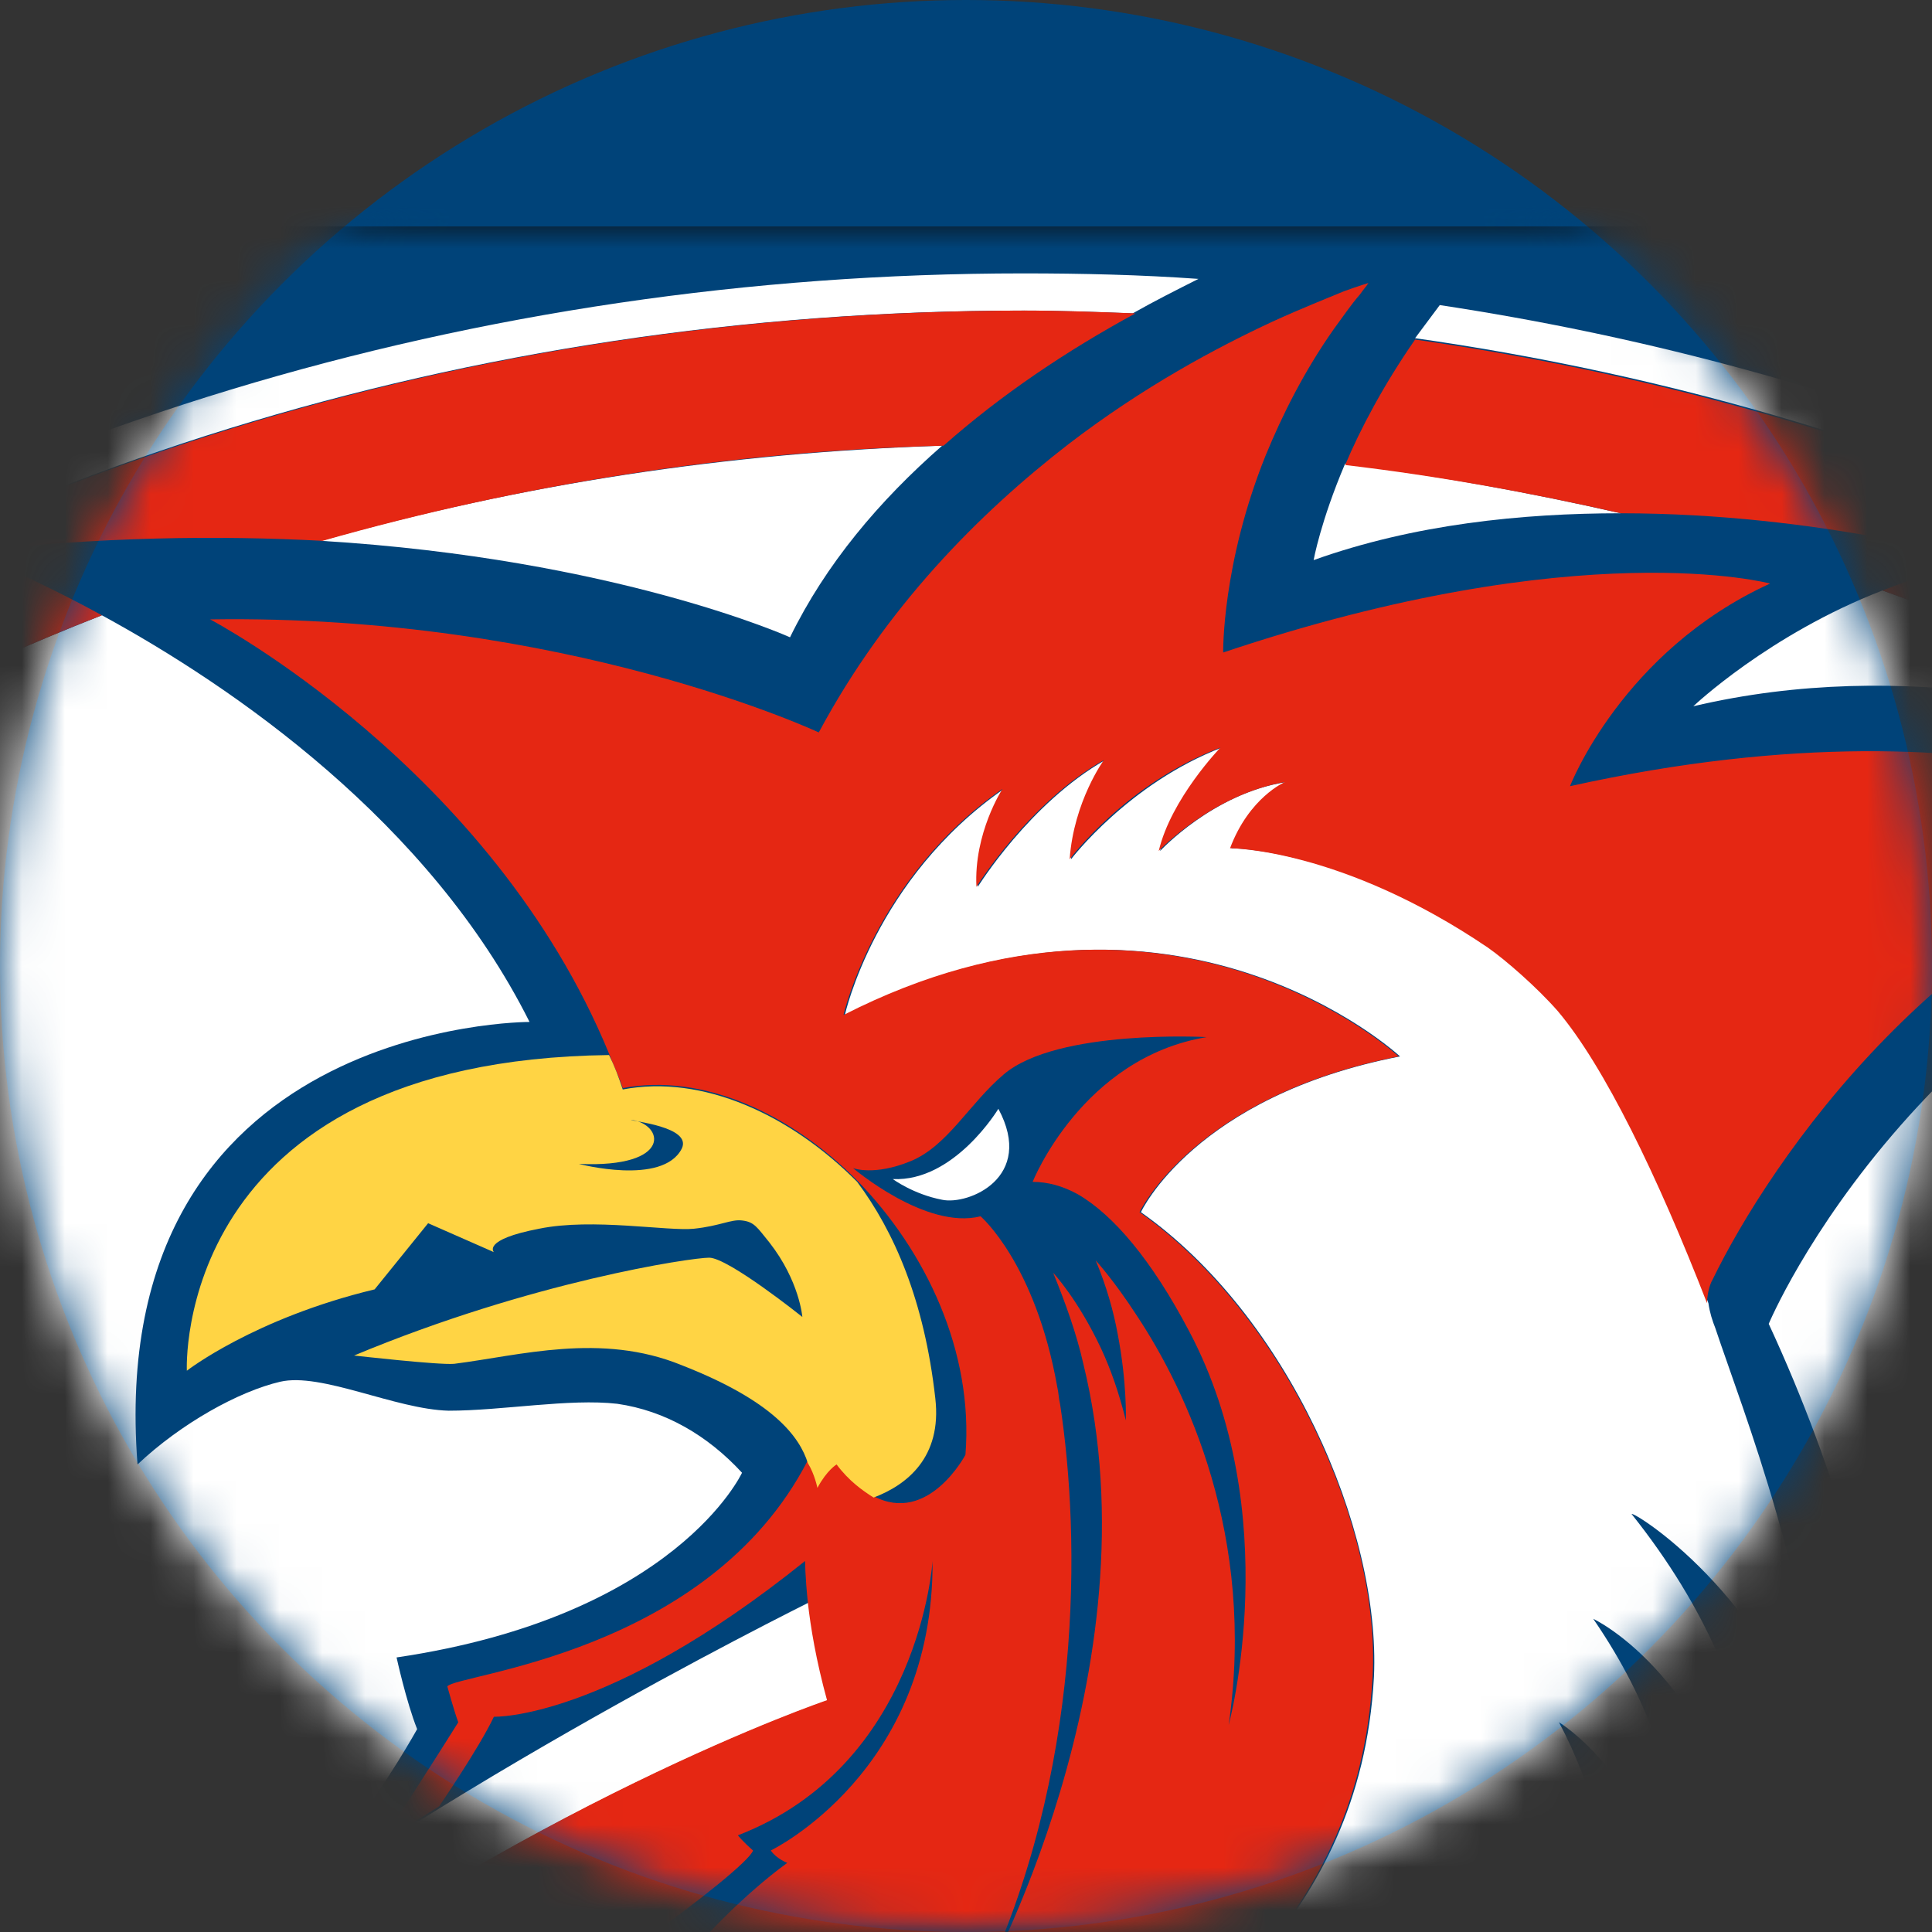 <?xml version="1.0" encoding="UTF-8" standalone="no"?>
<svg width="45px" height="45px" viewBox="0 0 45 45" version="1.1" xmlns="http://www.w3.org/2000/svg" xmlns:xlink="http://www.w3.org/1999/xlink">
    <rect x="0" y="0" width="45" height="45" fill="#333333" stroke="none"/>
    <!-- Generator: Sketch 42 (36781) - http://www.bohemiancoding.com/sketch -->
    <title>Roosters</title>
    <desc>Created with Sketch.</desc>
    <defs>
        <circle id="path-1" cx="22.5" cy="22.5" r="22.5"></circle>
        <rect id="path-3" x="0" y="0" width="53.438" height="40.078"></rect>
    </defs>
    <g id="Page-1" stroke="none" stroke-width="1" fill="none" fill-rule="evenodd">
        <g id="Roosters">
            <g>
                <mask id="mask-2" fill="white">
                    <use xlink:href="#path-1"></use>
                </mask>
                <use id="Mask" fill="#004379" xlink:href="#path-1"></use>
                <g id="nrl_roosters-copy" mask="url(#mask-2)">
                    <g transform="translate(-1.641, 5.273)">
                        <mask id="mask-4" fill="white">
                            <use xlink:href="#path-3"></use>
                        </mask>
                        <use id="Mask" stroke="none" fill="#0E0E0E" fill-rule="evenodd" xlink:href="#path-3"></use>
                        <g id="nrl_roosters" stroke="none" stroke-width="1" fill="none" fill-rule="evenodd" mask="url(#mask-4)">
                            <g transform="translate(-21.88, -10.497)" id="Group">
                                <g>
                                    <path d="M14.751,8.413 C24.68,3.083 36.494,0.128 47.158,0.289 C67.56,0.61 78.862,7.61 79.214,7.803 C79.182,7.867 75.638,15.991 75.638,15.991 L75.67,16.023 C78.288,17.307 80.746,18.784 83.045,20.39 C83.045,20.39 84.067,21.128 84.099,21.128 L84.099,21.128 C84.099,21.16 84.131,21.321 84.131,21.321 L84.29,22.348 C84.833,26.169 85.088,30.119 85.088,34.036 C85.088,39.302 84.226,44.664 82.502,50.027 L81.385,53.173 L81.417,53.173 L82.055,53.334 C82.694,53.141 83.268,53.013 83.875,52.916 L84.45,52.852 C84.578,52.852 85.823,52.82 86.749,53.141 C87.898,53.462 87.898,53.462 87.93,53.462 L87.93,53.462 L89.079,53.783 C89.079,53.783 89.526,53.912 89.654,53.944 C89.622,54.008 89.431,54.49 89.431,54.49 L86.525,61.329 C86.557,61.618 86.589,61.939 86.589,62.228 C86.589,62.967 86.461,63.769 86.206,64.604 C85.759,66.017 84.929,67.526 83.843,68.939 C82.438,70.769 80.874,72.086 79.15,72.792 L79.086,72.824 L79.118,72.856 C79.82,73.659 80.459,74.944 80.778,76.292 C80.778,76.292 81.002,77.127 81.065,77.352 C80.938,77.32 77.106,76.356 77.106,76.356 C76.468,76.164 74.839,75.971 74.648,75.939 C72.573,75.618 70.274,75.714 66.794,76.292 C65.868,77.32 64.942,78.315 64.016,79.214 C58.939,84.32 51.532,90.26 47.317,90.26 C44.38,90.26 40.006,87.242 36.877,84.705 C30.938,85.508 25.926,85.058 22.733,83.42 C21.998,83.035 21.392,82.554 20.913,81.911 C19.285,81.943 1.756,84.127 0.192,84.32 C1.022,83.581 7.663,77.448 8.461,76.581 C8.972,75.65 14.655,62.485 15.9,59.595 L15.9,59.563 C15.9,59.563 6.801,54.875 6.577,54.747 C6.833,54.715 13.697,54.008 13.697,54.008 L13.665,53.976 C10.951,47.297 9.578,40.586 9.578,34.036 C9.578,30.119 9.866,26.169 10.377,22.348 L10.568,21.096 L10.76,20.968 L11.59,20.357 C13.442,19.041 15.453,17.821 17.592,16.697 L17.624,16.665 L17.624,16.633 C16.475,13.903 15.357,11.11 14.495,9.023 C14.495,9.023 14.368,8.67 14.304,8.573 C14.4,8.605 14.751,8.413 14.751,8.413 L14.751,8.413 Z" id="Shape" fill="#FFFFFF"></path>
                                    <path d="M88.952,54.297 L86.653,53.623 C84.993,53.077 82.694,53.655 82.119,53.88 C81.8,53.783 81.257,53.623 80.682,53.623 C80.97,52.916 81.225,52.21 81.481,51.504 L81.576,51.247 C83.428,45.981 84.609,40.201 84.609,34.036 C84.609,30.151 84.322,26.233 83.811,22.445 L83.652,21.417 L82.821,20.807 C80.395,19.105 77.777,17.564 75.031,16.247 C76.117,13.647 77.266,10.949 78.479,8.092 C78.479,8.092 67.272,1.06 47.222,0.771 C36.302,0.61 24.489,3.789 15.07,8.83 C16.156,11.527 17.241,14.225 18.391,16.922 C16.156,18.078 14.016,19.362 12.005,20.807 L11.175,21.417 L11.047,22.445 C10.504,26.233 10.249,30.151 10.249,34.036 C10.249,41.453 12.005,48.357 14.559,54.458 C11.207,54.811 8.621,55.068 8.621,55.068 L16.73,59.306 C16.315,60.302 9.387,76.421 9.036,76.902 C6.545,79.567 2.107,83.549 2.107,83.549 C2.107,83.549 20.753,81.205 21.328,81.398 C21.615,81.815 22.19,82.489 23.148,82.971 C26.341,84.609 31.321,85.058 37.196,84.191 C41.123,87.37 45.051,89.746 47.477,89.746 C51.277,89.746 58.428,84.287 63.792,78.861 C64.622,78.026 65.612,76.999 66.666,75.811 C70.338,75.168 72.7,75.072 74.903,75.393 C77.17,75.714 80.395,76.517 80.395,76.517 C80.363,76.517 79.724,73.37 78.192,72.567 C80.171,72.022 81.991,70.673 83.556,68.586 C84.609,67.205 85.408,65.76 85.855,64.38 C86.238,63.192 86.334,62.1 86.142,61.201 L88.952,54.297 L88.952,54.297 Z" id="Shape" fill="#004379"></path>
                                    <path d="M47.381,87.402 C46.104,87.402 43.486,86.086 40.229,83.645 C39.846,83.742 39.463,83.806 39.112,83.87 C42.624,86.567 45.689,88.237 47.381,88.237 C50.191,88.237 56.609,83.838 62.643,77.801 C63.058,77.384 63.505,76.934 63.984,76.421 C63.441,76.581 62.866,76.742 62.324,76.902 C55.842,83.517 49.712,87.402 47.381,87.402 L47.381,87.402 Z" id="Shape" fill="#FFFFFF"></path>
                                    <path d="M56.481,13.101 C65.932,14.449 74.488,17.885 81.417,22.766 C81.927,26.394 82.183,30.151 82.183,34.036 C82.183,40.779 80.65,47.201 78.256,53.141 L79.469,52.435 C81.608,46.848 83.045,40.651 83.045,34.036 C83.045,30.215 82.79,26.362 82.247,22.637 C82.215,22.412 82.087,22.188 81.896,22.059 C74.776,17.05 66.187,13.711 57.056,12.33 C56.864,12.587 56.672,12.844 56.481,13.101 L56.481,13.101 Z" id="Shape" fill="#FFFFFF"></path>
                                    <path d="M16.954,54.201 C14.272,47.972 12.548,41.164 12.548,34.036 C12.548,30.183 12.803,26.394 13.314,22.766 C22.414,16.344 34.323,12.458 47.349,12.458 C48.211,12.458 49.073,12.491 49.904,12.523 C50.414,12.234 50.925,11.977 51.436,11.72 C50.095,11.624 48.722,11.592 47.349,11.592 C34.642,11.592 22.382,15.316 12.803,22.059 C12.612,22.188 12.484,22.412 12.452,22.637 C11.941,26.362 11.654,30.215 11.654,34.036 C11.654,41.389 13.442,48.228 16.028,54.297 C16.379,54.265 16.666,54.233 16.954,54.201 L16.954,54.201 Z" id="Shape" fill="#FFFFFF"></path>
                                    <path d="M67.017,55.421 C68.007,55.004 69.603,54.522 71.423,54.715 C71.423,54.715 73.211,55.004 74.201,54.907 C77.138,48.614 79.118,41.582 79.118,34.036 C79.118,30.921 78.926,27.839 78.575,24.789 C68.294,27.486 64.718,36.059 64.718,36.059 C68.007,43.155 68.071,49.288 67.943,50.797 C67.815,52.531 67.464,54.072 67.017,55.421 L67.017,55.421 Z" id="Shape" fill="#FFFFFF"></path>
                                    <path d="M75.765,22.83 C73.115,21.321 70.306,20.036 67.368,18.977 C64.718,20.004 62.962,21.674 62.962,21.674 C67.879,20.518 72.636,21.674 75.765,22.83 L75.765,22.83 Z" id="Shape" fill="#FFFFFF"></path>
                                    <path d="M54.852,16.023 C54.278,17.371 54.118,18.27 54.118,18.27 C56.449,17.435 58.971,17.179 61.27,17.179 C59.163,16.697 57.024,16.312 54.852,16.023 L54.852,16.023 Z" id="Shape" fill="#FFFFFF"></path>
                                    <path d="M55.044,79.407 C52.681,80.21 48.786,81.494 44.22,82.682 C45.657,83.613 46.743,84.159 47.381,84.287 C48.595,84.095 51.468,82.361 55.044,79.407 L55.044,79.407 Z" id="Shape" fill="#FFFFFF"></path>
                                    <path d="M45.466,15.605 C40.485,15.766 35.632,16.504 31.002,17.821 C37.867,18.238 41.922,20.068 41.922,20.068 C42.752,18.367 43.997,16.89 45.466,15.605 L45.466,15.605 Z" id="Shape" fill="#FFFFFF"></path>
                                    <path d="M16.219,24.564 C15.836,27.678 15.645,30.857 15.645,34.036 C15.645,41.1 17.433,47.811 20.179,53.848 C21.615,53.687 23.02,53.559 24.297,53.43 C28.384,49.417 31.832,47.618 31.832,47.618 C32.503,46.816 33.237,45.499 33.237,45.499 C32.982,44.857 32.758,43.829 32.758,43.829 C39.272,42.866 40.804,39.527 40.804,39.527 C40.006,38.66 39.016,38.082 37.899,37.921 C36.781,37.793 35.217,38.082 33.971,38.082 C32.726,38.05 31.002,37.183 30.044,37.408 C29.086,37.632 27.746,38.371 26.724,39.334 C25.926,28.995 35.855,29.027 35.855,29.027 C33.525,24.371 28.959,21.224 25.894,19.555 C22.445,20.903 19.189,22.573 16.219,24.564 L16.219,24.564 Z" id="Shape" fill="#FFFFFF"></path>
                                    <path d="M28.097,53.045 C35.759,47.201 42.816,44.825 42.816,44.825 C42.56,43.894 42.432,43.123 42.369,42.545 C40.389,43.54 31.8,47.939 26.149,52.724 C26.149,52.724 26.947,52.467 27.458,52.499 C27.458,52.499 27.075,52.756 26.468,53.238 C27.107,53.141 27.682,53.077 28.097,53.045 L28.097,53.045 Z" id="Shape" fill="#FFFFFF"></path>
                                    <path d="M65.868,46.334 C65.9,42.545 64.08,37.986 63.473,36.155 C63.409,35.995 63.345,35.802 63.313,35.577 L63.313,35.577 C62.196,32.623 60.951,30.022 59.833,28.77 C59.354,28.224 58.62,27.582 58.205,27.293 C54.821,24.981 52.202,24.981 52.202,24.981 C52.649,23.793 53.48,23.44 53.48,23.44 C51.787,23.697 50.542,25.045 50.542,25.045 C50.83,23.825 51.979,22.637 51.979,22.637 C49.808,23.472 48.467,25.238 48.467,25.238 C48.563,23.857 49.265,22.926 49.265,22.926 C47.509,23.922 46.296,25.88 46.296,25.88 C46.232,24.628 46.902,23.6 46.902,23.6 C43.901,25.688 43.199,28.866 43.199,28.866 C50.893,24.949 56.13,29.83 56.13,29.83 C51.34,30.761 50.095,33.458 50.095,33.458 C53.511,35.866 55.683,40.843 55.523,44.279 C55.204,50.219 50.798,52.146 50.67,53.751 C50.606,54.586 51.436,55.132 52.234,55.421 C44.827,57.444 42.432,55.774 42.432,55.774 C39.782,55.646 37.164,55.871 34.802,56.256 C34.865,56.673 34.865,57.123 34.802,57.604 C40.261,56.705 46.775,56.384 54.15,57.155 C54.597,57.026 55.076,56.93 55.587,56.866 C55.587,56.866 56.672,56.705 57.981,56.994 C58.492,56.577 58.971,56.127 59.386,55.646 C59.674,55.293 59.961,54.971 60.216,54.65 C61.462,52.082 61.462,48.421 59.833,45.339 C59.833,45.339 61.972,46.623 62.419,49.898 C62.419,49.898 63.409,46.976 60.631,42.93 C60.631,42.93 63.218,44.118 64.335,48.517 C64.335,48.517 65.133,45.018 61.525,40.49 C61.525,40.394 64.718,42.352 65.868,46.334 L65.868,46.334 Z" id="Shape" fill="#FFFFFF"></path>
                                    <path d="M34.227,54.49 C37.132,53.655 39.208,53.398 39.208,53.398 C38.409,52.724 37.867,51.953 37.867,51.953 C36.143,52.242 34.482,52.724 32.918,53.302 C33.461,53.559 33.908,53.976 34.227,54.49 L34.227,54.49 Z" id="Shape" fill="#FFFFFF"></path>
                                    <path d="M38.154,5.298 L38.378,8.156 C38.409,8.445 38.346,8.637 38.026,8.766 L38.122,9.858 L42.305,9.537 C45.625,9.28 46.615,8.734 46.487,7.032 L46.36,5.202 C46.232,3.5 45.21,3.115 41.858,3.404 L37.675,3.725 L37.739,4.816 C38.058,4.849 38.122,5.009 38.154,5.298 L38.154,5.298 Z" id="Shape" fill="#FFFFFF"></path>
                                    <path d="M41.954,4.688 C42.72,4.624 42.879,4.752 42.911,5.202 L43.071,7.449 C43.103,7.931 42.943,8.092 42.209,8.156 L41.826,8.188 L41.57,4.72 L41.954,4.688 L41.954,4.688 Z" id="Shape" fill="#004379"></path>
                                    <path d="M50.83,8.252 C50.478,8.156 50.446,7.995 50.446,7.674 L50.51,6.39 L52.458,9.44 L55.778,9.633 L56.034,5.105 C56.066,4.816 56.098,4.656 56.449,4.56 L56.513,3.468 L52.969,3.243 L52.905,4.335 C53.32,4.463 53.352,4.624 53.352,4.913 L53.256,6.39 L51.404,3.211 L47.637,2.986 L47.573,4.078 C47.892,4.206 47.956,4.367 47.956,4.656 L47.796,7.514 C47.764,7.803 47.701,7.963 47.349,8.059 L47.286,9.151 L50.798,9.376 L50.83,8.252 L50.83,8.252 Z" id="Shape" fill="#FFFFFF"></path>
                                    <path d="M82.183,59.306 C82.215,59.242 82.374,59.146 82.566,59.114 C82.566,59.114 83.3,58.921 83.779,59.627 C84.131,60.141 84.705,61.169 84.705,61.169 L87.1,55.453 L85.95,55.132 C84.29,54.554 82.183,55.293 81.481,55.646 L81.576,55.453 C81.576,55.453 80.746,55.132 80.044,55.164 C79.98,55.164 79.916,55.164 79.852,55.196 C79.405,55.293 78.926,55.389 78.479,55.646 L79.022,54.329 L78.703,54.522 L77.458,55.26 L77.298,55.357 C76.212,55.999 75.159,56.352 74.169,56.481 C73.977,56.513 73.754,56.513 73.53,56.513 C72.445,56.513 71.104,56.288 71.104,56.288 L71.647,57.155 C71.136,56.673 70.433,56.481 69.763,56.416 C69.444,56.384 69.156,56.384 68.837,56.449 C68.007,56.545 67.177,56.834 66.379,57.283 C66.027,57.476 65.644,57.701 65.293,57.958 L65.516,57.444 L63.345,57.701 L65.772,51.825 L63.186,52.146 C63.186,52.146 62.707,53.719 60.44,56.481 C59.737,57.315 58.939,57.99 58.045,58.6 C58.045,58.6 57.183,58.311 55.459,58.375 C54.278,58.407 52.841,59.049 51.692,60.141 C51.34,60.462 50.989,60.815 50.702,61.169 C50.446,61.458 50.223,61.714 50.127,61.843 C50.095,61.586 50.031,61.361 49.967,61.136 C49.872,60.848 49.744,60.591 49.584,60.366 C48.946,59.435 47.828,59.017 46.328,59.21 C46.072,59.242 45.849,59.306 45.593,59.338 C44.093,59.724 42.816,60.526 41.826,61.329 C40.453,62.453 39.687,63.609 39.655,63.641 C39.623,62.806 39.431,62.132 39.048,61.586 L39.016,61.554 C38.378,60.655 37.26,60.27 35.791,60.43 C34.45,60.591 33.046,61.297 32.088,61.971 C32.535,61.201 32.854,60.43 33.109,59.692 C33.301,59.049 33.429,58.439 33.493,57.893 C33.525,57.412 33.493,56.962 33.429,56.577 C33.301,55.967 33.014,55.453 32.599,55.1 C32.407,54.939 32.215,54.811 31.96,54.715 C31.481,54.522 31.098,54.458 30.364,54.49 C29.98,54.49 29.47,54.522 28.799,54.554 C28.735,54.554 13.793,56.095 13.793,56.095 C13.793,56.095 17.497,57.958 17.912,58.15 C18.071,58.215 18.135,58.279 18.167,58.279 C18.167,58.279 18.359,58.407 18.295,58.857 C18.263,58.985 18.231,59.146 18.135,59.338 C18.135,59.338 17.912,59.852 17.56,60.719 C16.315,63.673 13.346,70.737 11.303,75.489 C10.887,76.421 10.536,77.063 9.993,77.801 C8.876,79.31 6.034,81.719 6.034,81.719 L18.167,80.37 L17.624,79.118 C17.56,78.989 17.145,77.962 17.592,76.549 C17.72,76.132 18.454,74.398 18.87,73.434 L18.965,75.297 C19.029,77.223 19.572,78.604 20.657,79.31 C21.456,79.856 21.328,79.792 22.382,80.113 C22.382,80.113 22.861,81.044 24.01,81.654 C26.692,83.035 30.747,83.453 35.568,82.971 C36.238,82.907 36.909,82.81 37.611,82.714 C37.994,82.65 38.378,82.586 38.761,82.521 C39.655,82.361 40.581,82.168 41.538,81.976 C41.954,81.879 42.369,81.783 42.784,81.687 C48.658,80.21 53.001,78.7 56.577,77.48 C57.024,77.32 57.471,77.159 57.949,76.999 C60.121,76.26 62.26,75.522 64.303,74.976 C64.814,74.847 65.293,74.719 65.772,74.622 C66.027,74.558 66.283,74.494 66.538,74.462 C67.113,74.366 67.656,74.269 68.166,74.205 C71.519,73.691 73.626,73.691 75.51,74.012 L77.681,74.366 C77.681,74.366 75.702,72.728 72.03,72.182 C71.391,72.086 70.689,72.022 70.018,71.99 L69.22,71.99 L70.114,71.893 L74.169,71.412 L73.882,71.058 C73.882,71.058 75.446,71.444 76.244,71.508 C76.564,71.54 76.947,71.508 77.266,71.476 C79.277,71.251 81.034,70.095 82.598,68.008 C83.524,66.82 84.194,65.6 84.546,64.444 C85.088,62.774 84.801,61.49 83.971,60.751 C83.141,60.013 81.864,59.788 82.183,59.306 L82.183,59.306 Z" id="Shape" fill="#FFFFFF"></path>
                                    <path d="M69.22,72.76 C70.018,72.728 70.785,72.76 71.583,72.792 C73.467,72.921 74.871,73.37 74.584,73.338 C72.796,73.178 71.327,73.049 68.741,73.338 C68.071,73.402 67.336,73.531 66.474,73.659 C66.315,73.691 66.187,73.691 66.027,73.723 C65.708,73.788 65.389,73.852 65.101,73.916 C63.154,74.334 61.27,74.911 59.227,75.586 C54.789,77.063 49.712,78.989 41.858,80.916 C41.762,80.948 41.634,80.98 41.538,80.98 C40.261,81.269 39.016,81.494 37.835,81.687 C37.452,81.751 37.069,81.815 36.685,81.847 C35.983,81.943 35.281,82.008 34.61,82.072 C30.14,82.393 26.692,81.847 24.457,80.723 C24.329,80.659 24.201,80.595 24.106,80.499 C24.968,80.659 25.862,80.755 26.788,80.788 C28.767,80.884 30.747,80.691 32.662,80.274 C33.237,80.145 33.812,79.985 34.387,79.824 C34.706,79.728 35.025,79.632 35.344,79.535 C36.462,79.15 37.516,78.7 38.505,78.155 C40.453,77.127 42.177,75.843 43.582,74.398 C44.252,74.558 45.146,74.815 45.625,74.944 C46.36,75.104 47.126,75.233 47.924,75.297 C50.798,75.457 54.054,74.879 57.024,74.43 C58.365,74.237 59.706,73.98 61.047,73.756 C61.653,73.659 62.228,73.563 62.834,73.467 C63.856,73.306 64.878,73.145 65.9,73.017 C66.315,72.953 66.73,72.921 67.145,72.889 C67.815,72.824 68.518,72.792 69.22,72.76 L69.22,72.76 Z" id="Shape" fill="#FFFFFF"></path>
                                    <path d="M54.022,64.187 C54.246,64.315 54.501,64.476 54.916,64.765 C55.427,65.118 55.619,65.824 55.523,66.691 L57.471,61.971 L57.63,61.586 L56.736,61.682 L56.672,61.811 L56.321,62.646 C56.257,62.517 56.193,62.421 56.098,62.325 C55.715,61.843 55.204,61.65 54.597,61.618 C54.597,61.618 53.703,61.682 53.288,62.164 C53.096,62.357 52.969,62.581 52.905,62.838 C52.841,63.063 52.809,63.288 52.937,63.416 C53.352,63.866 54.022,64.187 54.022,64.187 L54.022,64.187 Z" id="Shape" fill="#FFFFFF"></path>
                                    <path d="M58.971,69.164 C59.035,69.196 59.322,69.132 59.322,69.132 C59.386,68.425 59.546,67.591 59.833,66.659 C60.216,65.407 60.887,64.091 61.717,62.774 C62.036,62.26 62.388,61.779 62.803,61.265 C62.707,61.136 62.579,61.104 62.292,61.072 L60.951,61.169 L60.248,62.87 L58.205,67.847 C57.918,68.875 58.109,69.164 58.971,69.164 L58.971,69.164 Z" id="Shape" fill="#FFFFFF"></path>
                                    <path d="M20.179,53.848 C17.433,47.779 15.645,41.1 15.645,34.036 C15.645,30.857 15.836,27.678 16.219,24.564 C19.189,22.573 22.445,20.903 25.894,19.555 C24.074,18.559 22.765,18.078 22.765,18.078 C25.83,17.724 28.608,17.692 31.034,17.821 C35.664,16.504 40.517,15.734 45.498,15.605 C46.839,14.417 48.371,13.39 49.967,12.523 C49.105,12.491 48.275,12.458 47.413,12.458 C34.387,12.458 22.477,16.344 13.378,22.766 C12.867,26.394 12.612,30.151 12.612,34.036 C12.612,41.164 14.336,47.972 17.018,54.201 C18.039,54.105 19.125,53.976 20.179,53.848 L20.179,53.848 Z" id="Shape" fill="#E52713"></path>
                                    <path d="M55.044,79.407 C51.468,82.393 48.563,84.095 47.381,84.287 C46.743,84.159 45.657,83.613 44.22,82.682 C43.294,82.939 42.337,83.164 41.347,83.42 C40.964,83.517 40.581,83.581 40.197,83.677 C43.454,86.086 46.072,87.434 47.349,87.434 C49.68,87.434 55.81,83.549 62.26,76.966 C60.695,77.448 59.067,77.994 57.471,78.54 C57.534,78.508 56.609,78.861 55.044,79.407 L55.044,79.407 Z" id="Shape" fill="#E52713"></path>
                                    <path d="M61.27,17.179 C65.932,17.179 69.763,18.302 69.763,18.302 C68.901,18.431 68.103,18.688 67.368,18.977 C70.306,20.036 73.115,21.321 75.765,22.83 C78.032,23.697 79.469,24.564 79.469,24.564 C79.182,24.628 78.894,24.692 78.607,24.789 C78.958,27.839 79.15,30.954 79.15,34.036 C79.15,41.582 77.202,48.614 74.233,54.907 L74.361,54.907 C75.127,54.811 75.989,54.522 76.851,54.008 L78.256,53.173 C80.682,47.233 82.183,40.779 82.183,34.068 C82.183,30.215 81.927,26.426 81.417,22.798 C74.488,17.917 65.932,14.481 56.481,13.133 C55.746,14.192 55.204,15.22 54.852,16.055 C57.024,16.312 59.163,16.697 61.27,17.179 L61.27,17.179 Z" id="Shape" fill="#E52713"></path>
                                    <path d="M42.592,22.284 C42.592,22.284 36.717,19.523 28.416,19.651 C28.416,19.651 34.961,23.087 37.707,29.766 C37.803,30.022 37.931,30.279 38.026,30.568 C39.878,30.215 41.922,31.146 43.486,32.72 C45.082,34.357 46.2,36.701 46.008,39.109 C46.008,39.109 45.146,40.747 43.869,40.073 C43.614,39.944 43.294,39.687 43.007,39.302 C43.007,39.302 42.784,39.43 42.56,39.848 C42.56,39.848 42.528,39.559 42.337,39.238 L42.337,39.238 C40.006,43.765 34.131,44.215 33.94,44.504 C33.94,44.504 34.099,45.082 34.195,45.339 C34.195,45.339 33.556,46.366 32.407,48.132 L33.748,47.297 C33.748,47.297 34.674,45.949 35.025,45.21 C35.025,45.21 37.643,45.307 42.273,41.582 C42.273,41.582 42.273,41.935 42.337,42.545 C42.401,43.123 42.528,43.894 42.784,44.825 C42.784,44.825 35.759,47.201 28.065,53.045 C28.671,52.981 29.023,52.949 29.023,52.949 C29.023,52.949 31.641,52.82 32.631,53.205 C32.726,53.238 32.79,53.27 32.886,53.334 C34.482,52.756 36.143,52.274 37.835,51.985 C37.835,51.985 38.378,52.756 39.176,53.43 C39.176,53.43 37.1,53.719 34.195,54.522 C34.482,55.004 34.706,55.582 34.77,56.256 C37.164,55.871 39.75,55.646 42.401,55.774 C42.401,55.774 44.795,57.444 52.202,55.421 C51.404,55.132 50.574,54.586 50.638,53.751 C50.766,52.146 55.172,50.219 55.491,44.279 C55.683,40.843 53.48,35.866 50.063,33.458 C50.063,33.458 51.34,30.761 56.098,29.83 C56.098,29.83 50.83,24.949 43.167,28.866 C43.167,28.866 43.901,25.655 46.87,23.6 C46.87,23.6 46.2,24.628 46.264,25.88 C46.264,25.88 47.477,23.922 49.233,22.926 C49.233,22.926 48.531,23.889 48.435,25.238 C48.435,25.238 49.744,23.472 51.947,22.637 C51.947,22.637 50.798,23.825 50.51,25.045 C50.51,25.045 51.755,23.729 53.448,23.44 C53.448,23.44 52.618,23.793 52.171,24.981 C52.171,24.981 54.757,24.981 58.173,27.293 C58.588,27.582 59.322,28.224 59.801,28.77 C60.887,30.054 62.132,32.623 63.281,35.577 L63.281,35.577 C63.281,35.577 63.281,35.256 63.409,35.031 C64.718,32.334 68.805,26.201 75.574,24.564 C75.574,24.564 70.529,21.224 60.089,23.536 C60.089,23.536 61.302,20.39 64.75,18.816 C64.75,18.816 60.344,17.628 52.011,20.422 C52.011,20.422 51.979,18.367 53.001,15.83 C53.384,14.899 53.895,13.871 54.597,12.876 C54.789,12.619 54.98,12.33 55.204,12.073 C55.268,11.977 55.331,11.913 55.395,11.816 C55.395,11.816 55.172,11.881 54.821,12.009 C54.437,12.17 53.863,12.394 53.16,12.715 C51.851,13.325 50.159,14.225 48.403,15.573 C46.328,17.179 44.157,19.362 42.592,22.284 L42.592,22.284 Z" id="Shape" fill="#E52713"></path>
                                    <path d="M29.597,79.31 C30.172,79.246 30.747,79.15 31.353,79.021 C31.577,78.989 31.768,78.957 31.992,78.893 C32.343,78.829 32.726,78.733 33.109,78.604 C33.333,78.508 33.588,78.444 33.812,78.315 C33.493,78.347 33.173,78.379 32.854,78.379 C32.407,78.379 31.928,78.379 31.481,78.347 C31.258,78.315 30.906,78.283 30.523,78.219 C29.725,78.09 28.799,77.866 28.352,77.673 C27.203,77.159 26.532,76.87 26.053,75.714 C25.702,74.847 25.606,73.852 25.67,72.792 C25.702,72.086 25.766,71.347 25.862,70.609 C25.894,70.191 25.958,69.806 25.989,69.421 C26.053,68.971 26.085,68.522 26.117,68.104 C26.149,67.558 26.213,66.98 26.277,66.435 L27.043,66.049 C27.107,66.017 27.171,65.985 27.235,65.921 C28.608,65.15 29.597,64.251 30.427,63.063 C30.523,62.903 30.651,62.742 30.747,62.614 C31.417,61.586 31.928,60.591 32.215,59.659 C32.407,59.081 32.503,58.568 32.535,58.086 C32.567,57.604 32.535,57.155 32.407,56.77 C32.215,56.192 31.864,55.774 31.353,55.549 C31.321,55.549 31.29,55.517 31.258,55.517 C30.715,55.325 30.3,55.325 28.48,55.421 C28.448,55.421 17.018,56.577 17.018,56.577 C17.018,56.577 18.518,57.412 18.614,57.476 C19.157,57.733 19.221,58.118 19.061,58.728 C18.997,58.985 11.941,75.682 11.941,75.682 C11.111,77.577 10.377,78.636 8.684,80.242 C8.525,80.37 8.397,80.499 8.237,80.627 L16.794,79.664 C16.73,79.535 16.698,79.439 16.666,79.343 C16.379,78.347 16.379,77.609 16.73,76.517 C17.337,74.687 19.476,69.935 19.476,69.935 C19.476,71.508 19.604,73.21 19.7,75.04 C19.763,76.421 20.083,77.833 21.136,78.54 C23.339,79.985 26.724,79.632 29.597,79.31 L29.597,79.31 Z" id="Shape" fill="#E52713"></path>
                                    <path d="M67.719,65.824 L69.954,65.568 C70.146,65.214 70.848,63.32 71.04,62.806 C71.423,61.65 71.583,60.687 71.615,59.884 C71.647,58.215 70.88,57.38 69.412,57.251 C69.156,57.219 68.901,57.251 68.613,57.283 C67.592,57.412 66.602,57.861 65.612,58.536 C65.069,58.921 64.559,59.37 64.016,59.884 C63.76,60.173 63.473,60.462 63.218,60.783 L64.207,58.407 L62.036,58.664 L64.463,52.788 L63.537,52.884 C62.962,54.137 62.132,55.453 60.855,56.93 C59.993,57.926 59.003,58.825 57.726,59.595 L57.534,59.692 L57.63,59.435 C57.63,59.435 56.736,59.049 55.172,59.178 C53.863,59.306 52.937,59.756 51.947,60.655 C51.787,60.783 51.628,60.944 51.468,61.104 C51.372,61.201 51.245,61.329 51.149,61.425 C50.063,62.678 49.361,63.898 49.01,64.99 C48.626,66.21 48.722,67.237 49.265,67.815 C50.063,68.65 50.893,68.779 51.149,69.26 C51.181,69.389 51.181,69.517 51.117,69.806 C50.798,70.834 49.584,71.99 47.764,70.448 C47.349,70.095 47.094,69.646 46.966,69.324 C47.19,68.971 47.381,68.586 47.605,68.168 C48.116,67.205 48.499,66.274 48.754,65.407 C49.361,63.48 49.393,61.939 48.818,60.976 C48.339,60.173 47.413,59.756 46.072,59.916 C45.849,59.948 45.657,59.981 45.434,60.045 C44.604,60.237 43.837,60.591 43.071,61.104 C42.113,61.747 41.187,62.646 40.261,63.802 C39.303,65.022 38.793,65.792 38.058,67.269 C38.186,66.98 38.154,66.948 38.25,66.659 C39.048,64.187 38.856,62.357 37.675,61.554 C37.164,61.201 36.462,61.072 35.568,61.169 C34.834,61.265 33.94,61.586 33.046,62.1 C31.832,62.774 30.619,63.802 29.757,65.022 C29.214,65.792 28.735,66.531 28.352,67.205 C27.49,68.682 27.011,69.87 26.82,70.32 C26.788,70.384 26.788,70.448 26.756,70.48 C26.66,70.769 26.596,71.058 26.532,71.315 C26.341,72.054 26.245,72.76 26.277,73.37 C26.309,75.104 27.107,76.228 28.799,76.26 C28.959,76.26 29.15,76.26 29.342,76.228 C29.597,76.196 29.885,76.132 30.204,76.067 C30.332,76.035 30.427,75.971 30.555,75.939 C30.843,75.843 31.13,75.714 31.417,75.586 C31.449,75.554 31.481,75.554 31.545,75.522 C32.439,75.072 33.269,74.462 34.035,73.723 C35.185,72.6 36.206,71.155 37.132,69.357 C37.324,69.003 37.356,68.971 37.484,68.65 C37.356,68.939 37.388,68.939 37.292,69.228 C36.175,72.728 36.909,75.329 39.846,74.976 C40.102,74.944 40.389,74.879 40.676,74.783 C41.123,74.655 41.57,74.462 42.017,74.269 C43.837,73.338 45.37,71.861 46.711,69.71 L46.008,73.402 C46.008,73.402 47.286,73.756 48.02,73.788 C48.339,73.788 48.658,73.788 48.946,73.756 C50.766,73.531 52.202,72.535 53.543,70.737 C53.799,70.416 53.99,70.127 54.182,69.806 C54.182,69.806 53.863,70.577 53.799,70.769 C53.32,72.246 53.639,73.242 55.012,73.049 C55.331,73.017 56.066,72.824 56.449,72.632 L59.29,69.164 C59.163,71.283 60.089,72.375 62.26,72.311 C62.451,72.311 62.675,72.278 62.898,72.278 C64.175,72.054 65.9,71.315 65.9,71.315 L69.188,66.916 C68.454,67.462 67.943,67.751 66.762,68.265 C66.187,68.49 65.74,68.65 65.325,68.746 C65.101,68.811 64.878,68.843 64.686,68.875 C63.888,68.971 63.473,68.714 63.25,68.104 C62.994,67.398 63.026,66.82 63.186,66.242 L67.719,65.824 L67.719,65.824 Z" id="Shape" fill="#E52713"></path>
                                    <path d="M85.535,55.967 C83.396,55.357 81.321,56.416 80.331,57.315 C80.14,57.508 79.916,57.701 79.724,57.893 L80.491,56.063 C80.235,56.031 79.884,55.999 79.693,56.031 L79.661,56.031 C78.926,56.127 78.16,56.545 77.426,57.251 C77.138,57.508 76.883,57.797 76.627,58.15 L77.489,56.031 C77.298,56.16 77.106,56.256 76.915,56.352 C75.893,56.866 74.935,57.187 74.009,57.283 C73.69,57.315 73.371,57.348 73.083,57.315 L72.892,57.315 C72.924,57.38 72.956,57.444 72.988,57.508 C73.211,57.958 73.211,58.407 72.924,59.338 C72.796,59.756 69.252,68.297 69.22,68.457 C68.709,69.646 68.39,70.159 67.56,70.962 C67.432,71.09 67.336,71.187 67.209,71.283 L67.496,71.251 L68.709,71.123 L70.817,70.866 L72.381,70.673 C72.317,70.609 72.285,70.512 72.253,70.416 C72.126,69.967 72.126,69.517 72.317,68.875 C72.349,68.779 72.381,68.682 72.413,68.554 L74.488,63.513 C75.127,62.003 75.382,61.522 76.021,60.783 C76.564,60.205 77.042,59.852 77.521,59.82 C77.649,59.82 77.777,59.82 77.905,59.852 C78.032,59.884 78.16,59.948 78.256,60.013 C77.905,60.591 77.649,61.169 77.489,61.682 C77.106,62.903 77.17,63.962 77.745,64.54 C77.745,64.54 78.224,65.054 78.862,65.375 C79.15,65.536 79.469,65.696 79.565,65.792 C79.661,65.921 79.661,66.178 79.597,66.499 C79.533,66.756 79.118,67.623 78.192,67.815 C78.032,67.847 77.585,67.815 77.266,67.719 C76.979,67.623 76.564,67.462 76.244,67.141 C75.606,66.563 75.318,65.728 75.318,65.728 L74.488,70.159 C74.488,70.159 76.468,70.609 77.426,70.512 C79.246,70.288 80.682,69.292 82.023,67.494 C82.917,66.338 83.492,65.247 83.779,64.315 C84.194,62.967 84.067,61.907 83.396,61.425 C82.981,61.104 81.736,60.494 81.417,60.077 C81.129,59.692 81.481,59.114 81.768,58.825 C82.055,58.536 82.598,58.343 83.109,58.279 C83.907,58.182 84.673,58.857 84.833,59.274 L86.142,56.095 L85.535,55.967 L85.535,55.967 Z" id="Shape" fill="#E52713"></path>
                                    <path d="M71.551,72.792 C70.785,72.728 69.986,72.728 69.188,72.76 C68.518,72.792 67.815,72.824 67.113,72.889 C66.698,72.921 66.283,72.985 65.868,73.017 C64.846,73.145 63.824,73.306 62.803,73.467 C62.196,73.563 61.621,73.659 61.015,73.756 C59.674,73.98 58.333,74.237 56.992,74.43 C54.022,74.879 50.734,75.425 47.892,75.297 C47.094,75.265 46.328,75.136 45.593,74.944 C45.082,74.815 44.188,74.59 43.55,74.398 C42.145,75.875 40.421,77.127 38.473,78.155 C37.452,78.7 36.398,79.15 35.312,79.535 C34.993,79.632 34.674,79.76 34.355,79.824 C33.78,79.985 33.205,80.145 32.631,80.274 C30.715,80.691 28.735,80.884 26.756,80.788 C25.83,80.755 24.936,80.627 24.074,80.499 C24.201,80.595 24.329,80.659 24.425,80.723 C26.66,81.847 30.108,82.393 34.578,82.072 C35.249,82.008 35.919,81.943 36.653,81.847 C37.037,81.815 37.42,81.751 37.803,81.687 C38.984,81.494 40.229,81.269 41.507,80.98 C41.602,80.948 41.73,80.916 41.826,80.916 C49.68,78.989 54.757,77.063 59.195,75.586 C61.206,74.911 63.09,74.334 65.069,73.916 C65.389,73.852 65.676,73.788 65.995,73.723 C66.155,73.691 66.283,73.659 66.442,73.659 C67.272,73.531 68.039,73.402 68.709,73.338 C71.295,73.049 72.764,73.145 74.552,73.338 C74.839,73.37 73.435,72.921 71.551,72.792 L71.551,72.792 Z" id="Shape" fill="#E52713"></path>
                                    <path d="M38.569,50.38 C39.75,49.545 40.996,48.55 41.06,48.325 C40.804,48.1 40.708,47.972 40.708,47.972 C44.955,46.334 45.242,41.582 45.242,41.582 C45.274,46.495 41.475,48.325 41.475,48.325 C41.602,48.517 41.858,48.614 41.858,48.614 C40.804,49.384 39.91,50.38 39.91,50.38 C43.965,55.806 47.445,55.389 47.445,55.389 C42.656,56.192 38.569,50.38 38.569,50.38 L38.569,50.38 Z" id="Shape" fill="#004379"></path>
                                    <path d="M51.213,36.22 C53.48,40.49 52.139,45.403 52.139,45.403 C52.777,41.004 51.149,37.6 49.999,35.866 C49.457,35.031 49.042,34.582 49.042,34.582 C49.297,35.192 49.457,35.77 49.552,36.284 C49.776,37.44 49.744,38.307 49.744,38.307 C49.584,37.664 49.393,37.119 49.169,36.637 C48.626,35.481 48.052,34.871 48.052,34.871 C48.339,35.577 48.595,36.284 48.754,36.99 C50.51,44.151 46.36,51.536 46.36,51.536 C48.754,46.527 48.69,41.036 48.211,37.921 C48.179,37.793 48.179,37.664 48.148,37.536 C47.637,34.646 46.36,33.554 46.36,33.554 C45.082,33.876 43.39,32.431 43.39,32.431 C43.39,32.431 43.869,32.623 44.731,32.27 C45.593,31.917 46.104,30.921 46.902,30.247 C48.148,29.188 51.628,29.38 51.628,29.38 C48.722,29.862 47.573,32.752 47.573,32.752 C47.924,32.752 48.275,32.848 48.626,33.041 C49.457,33.522 50.351,34.582 51.213,36.22 L51.213,36.22 Z" id="Shape" fill="#004379"></path>
                                    <path d="M42.56,39.88 C42.784,39.463 43.007,39.334 43.007,39.334 C43.294,39.719 43.614,39.944 43.869,40.105 C44.635,39.816 45.466,39.174 45.306,37.793 C45.051,35.513 44.348,33.908 43.486,32.752 C41.922,31.178 39.878,30.247 38.026,30.6 C37.931,30.311 37.835,30.054 37.707,29.798 C27.522,29.926 27.873,37.151 27.873,37.151 C27.873,37.151 29.438,35.931 32.247,35.256 L33.493,33.715 L35.025,34.389 C35.025,34.389 34.738,34.1 36.079,33.843 C37.324,33.587 39.08,33.908 39.687,33.843 C40.293,33.779 40.549,33.619 40.804,33.651 C41.091,33.683 41.155,33.811 41.443,34.165 C42.145,35.064 42.209,35.898 42.209,35.898 C42.209,35.898 40.485,34.518 40.038,34.518 C39.623,34.518 35.919,35.064 31.768,36.797 C31.768,36.797 33.748,37.022 34.099,36.99 C35.632,36.797 37.516,36.252 39.399,37.022 C41.538,37.857 42.145,38.692 42.337,39.302 L42.337,39.302 C42.496,39.559 42.56,39.88 42.56,39.88 L42.56,39.88 Z" id="Shape" fill="#FFD444"></path>
                                    <path d="M39.399,31.981 C38.952,32.848 37.005,32.334 37.005,32.334 C39.208,32.431 38.984,31.403 38.218,31.307 C38.218,31.339 39.655,31.467 39.399,31.981 L39.399,31.981 Z" id="Shape" fill="#004379"></path>
                                    <path d="M46.775,31.05 C46.775,31.05 45.753,32.752 44.316,32.687 C44.316,32.687 44.795,33.041 45.466,33.169 C46.072,33.298 47.637,32.655 46.775,31.05 L46.775,31.05 Z" id="Shape" fill="#FFFFFF"></path>
                                    <path d="M55.523,66.691 C55.619,65.824 55.427,65.118 54.916,64.765 C54.501,64.444 54.246,64.315 54.022,64.187 C54.022,64.187 53.32,63.866 52.937,63.416 C52.809,63.256 52.809,63.063 52.905,62.838 C52.969,62.614 53.096,62.389 53.288,62.164 C53.703,61.682 54.597,61.618 54.597,61.618 C55.204,61.618 55.715,61.843 56.098,62.325 C56.193,62.421 56.257,62.517 56.321,62.646 L56.672,61.811 L56.736,61.682 L57.63,61.586 L57.471,61.971 L55.523,66.691 L55.523,66.691 Z" id="Shape" fill="#FFFFFF"></path>
                                    <path d="M68.582,66.595 C68.103,66.948 67.656,67.173 66.73,67.558 C66.57,67.623 66.442,67.687 66.315,67.719 C65.708,67.944 65.261,68.072 64.91,68.104 C64.399,68.168 64.239,68.04 64.144,67.719 C64.08,67.494 64.016,67.302 64.016,67.109 L67.049,66.756 L68.582,66.595 L68.582,66.595 Z" id="Shape" fill="#004379"></path>
                                    <path d="M60.248,73.049 C59.45,73.178 58.62,73.338 57.79,73.467 C58.077,73.113 58.939,71.957 58.939,71.957 C58.971,72.022 59.003,72.086 59.035,72.118 C59.354,72.567 59.737,72.856 60.248,73.049 L60.248,73.049 Z" id="Shape" fill="#004379"></path>
                                    <path d="M54.086,74.045 C52.745,74.237 51.372,74.398 50.095,74.43 C51.085,74.109 51.979,73.531 52.841,72.728 C52.873,72.985 52.969,73.242 53.096,73.434 C53.256,73.691 53.575,73.948 54.086,74.045 L54.086,74.045 Z" id="Shape" fill="#004379"></path>
                                    <path d="M34.514,78.797 L36.398,77.705 C35.887,77.769 34.418,77.673 33.269,77.577 C32.726,77.544 32.215,77.512 31.96,77.48 L31.8,77.48 C31.066,77.416 30.491,77.288 29.98,77.063 C30.044,77.031 30.14,77.031 30.204,76.999 C30.523,76.902 30.843,76.774 31.162,76.645 C31.321,76.581 31.513,76.517 31.673,76.421 C31.768,76.356 31.864,76.324 31.96,76.26 C32.886,75.746 33.716,75.136 34.514,74.366 C35.025,73.852 35.504,73.306 35.983,72.696 C36.015,73.531 36.238,74.237 36.59,74.815 C37.228,75.746 38.314,76.164 39.719,75.971 C40.038,75.939 40.357,75.875 40.708,75.778 C40.868,75.746 41.06,75.682 41.219,75.618 C40.197,76.389 39.112,77.063 37.899,77.673 C36.877,78.187 35.791,78.636 34.674,78.989 C34.387,79.086 34.067,79.182 33.78,79.246 C33.844,79.214 33.908,79.182 34.003,79.15 L34.514,78.797 L34.514,78.797 Z" id="Shape" fill="#004379"></path>
                                    <path d="M73.467,70.577 C73.467,70.577 72.604,69.742 73.083,68.618 L74.137,66.049 L74.616,64.925 L74.488,65.536 L73.467,70.577 L73.467,70.577 Z" id="Shape" fill="#004379"></path>
                                    <path d="M76.596,61.618 C76.532,61.843 76.468,62.068 76.404,62.325 C76.149,63.577 76.34,64.636 76.979,65.247 L77.458,65.696 C77.809,65.953 78.671,66.435 78.671,66.435 L78.671,66.435 C78.639,66.499 78.511,66.884 78.192,66.916 L77.905,66.916 C77.905,66.916 77.394,66.884 76.723,66.402 C76.149,65.985 75.606,64.99 75.286,64.219 C75.191,64.026 75.127,63.866 75.063,63.737 L75.095,63.641 C75.67,62.228 75.893,61.875 76.404,61.297 C76.532,61.136 76.723,60.976 76.883,60.848 C76.787,61.104 76.691,61.361 76.596,61.618 L76.596,61.618 Z" id="Shape" fill="#004379"></path>
                                    <path d="M53.831,62.646 C53.863,62.614 54.725,62.1 55.427,63.031 C55.746,63.448 55.874,63.898 55.874,63.898 L55.746,64.251 C55.172,63.577 53.831,63.256 53.735,62.87 C53.703,62.774 53.767,62.71 53.831,62.646 L53.831,62.646 Z" id="Shape" fill="#004379"></path>
                                    <path d="M25.862,63.384 C26.468,62.485 26.692,61.747 26.756,61.554 C27.075,60.591 26.915,59.916 26.181,59.659 C25.83,59.531 25.351,59.499 24.712,59.563 C24.138,59.627 23.85,59.788 23.85,59.788 L23.627,60.334 L23.499,60.655 L22.126,63.834 L21.935,64.251 L21.711,64.765 L21.009,66.402 C21.009,66.402 21.807,66.402 22.477,66.113 C22.509,66.113 22.541,66.081 22.573,66.049 C22.829,65.921 23.084,65.792 23.339,65.664 C24.425,65.054 25.191,64.283 25.702,63.609 C25.766,63.545 25.798,63.48 25.862,63.384 L25.862,63.384 Z" id="Shape" fill="#FFFFFF"></path>
                                    <path d="M22.892,65.054 C22.541,65.247 22.286,65.343 22.254,65.343 L24.329,60.494 C24.361,60.494 26.468,60.077 25.958,61.522 C25.862,61.843 25.67,62.196 25.479,62.549 C25.415,62.71 25.319,62.838 25.223,62.967 C25.064,63.192 24.904,63.416 24.712,63.609 C24.138,64.315 23.403,64.765 22.892,65.054 L22.892,65.054 Z" id="Shape" fill="#004379"></path>
                                    <path d="M30.364,69.806 C29.693,72.214 30.076,73.37 30.874,73.274 C31.258,73.21 31.8,72.856 32.343,72.278 C32.375,72.246 32.407,72.214 32.439,72.182 C33.014,71.508 33.94,69.902 34.642,67.783 C35.536,64.99 35.312,63.898 34.035,64.026 C33.078,64.315 31.8,65.921 30.683,68.843 C30.555,69.164 30.459,69.485 30.364,69.806 L30.364,69.806 Z" id="Shape" fill="#FFFFFF"></path>
                                    <path d="M31.449,68.907 C32.279,66.563 33.461,65.118 33.94,64.893 C34.163,64.893 34.195,64.958 34.227,64.99 C34.323,65.118 34.482,65.664 33.844,67.751 C33.684,68.297 33.525,68.714 33.365,69.1 C32.854,70.352 32.407,71.123 31.96,71.668 C31.928,71.701 31.896,71.733 31.864,71.765 C31.481,72.182 31.13,72.375 31.002,72.407 C30.874,72.407 30.843,72.375 30.843,72.375 C30.651,72.246 30.619,71.701 30.97,70.512 C31.066,70.063 31.226,69.517 31.449,68.907 L31.449,68.907 Z" id="Shape" fill="#004379"></path>
                                    <path d="M41.379,72.022 C41.762,71.957 42.337,71.636 42.848,71.026 C44.316,69.324 44.955,67.045 45.114,66.531 C45.976,63.737 45.785,62.646 44.508,62.774 C43.55,63.063 42.273,64.636 41.187,67.591 C40.102,70.898 40.485,72.118 41.379,72.022 L41.379,72.022 Z" id="Shape" fill="#FFFFFF"></path>
                                    <path d="M41.954,67.687 C42.943,65.118 43.965,63.898 44.444,63.673 C44.667,63.673 44.731,63.737 44.731,63.769 C44.827,63.898 44.955,65.182 43.837,67.879 C43.294,69.196 42.848,70.031 42.337,70.545 C41.954,70.962 41.602,71.155 41.475,71.187 C40.836,71.283 41.954,67.687 41.954,67.687 L41.954,67.687 Z" id="Shape" fill="#004379"></path>
                                    <path d="M68.071,62.581 C68.677,60.719 68.39,59.852 67.56,59.981 C66.794,60.077 65.804,61.008 65.101,62.068 C64.814,62.549 64.559,62.999 64.335,63.48 L67.911,63.063 C67.943,62.903 68.007,62.742 68.071,62.581 L68.071,62.581 Z" id="Shape" fill="#FFFFFF"></path>
                                    <path d="M67.368,62.26 L65.676,62.453 C65.676,62.421 65.708,62.389 65.708,62.389 C66.315,61.458 67.017,60.848 67.368,60.848 C67.688,60.848 67.624,61.393 67.368,62.26 L67.368,62.26 Z" id="Shape" fill="#004379"></path>
                                    <path d="M59.865,66.627 C59.578,67.558 59.418,68.393 59.354,69.1 C59.354,69.1 59.067,69.164 59.003,69.132 C58.141,69.132 57.949,68.843 58.269,67.847 L60.312,62.87 L61.015,61.169 L62.356,61.072 C62.643,61.072 62.771,61.136 62.866,61.265 C62.483,61.747 62.132,62.26 61.781,62.774 C60.887,64.058 60.248,65.375 59.865,66.627 L59.865,66.627 Z" id="Shape" fill="#FFFFFF"></path>
                                </g>
                            </g>
                        </g>
                    </g>
                </g>
            </g>
        </g>
    </g>
</svg>